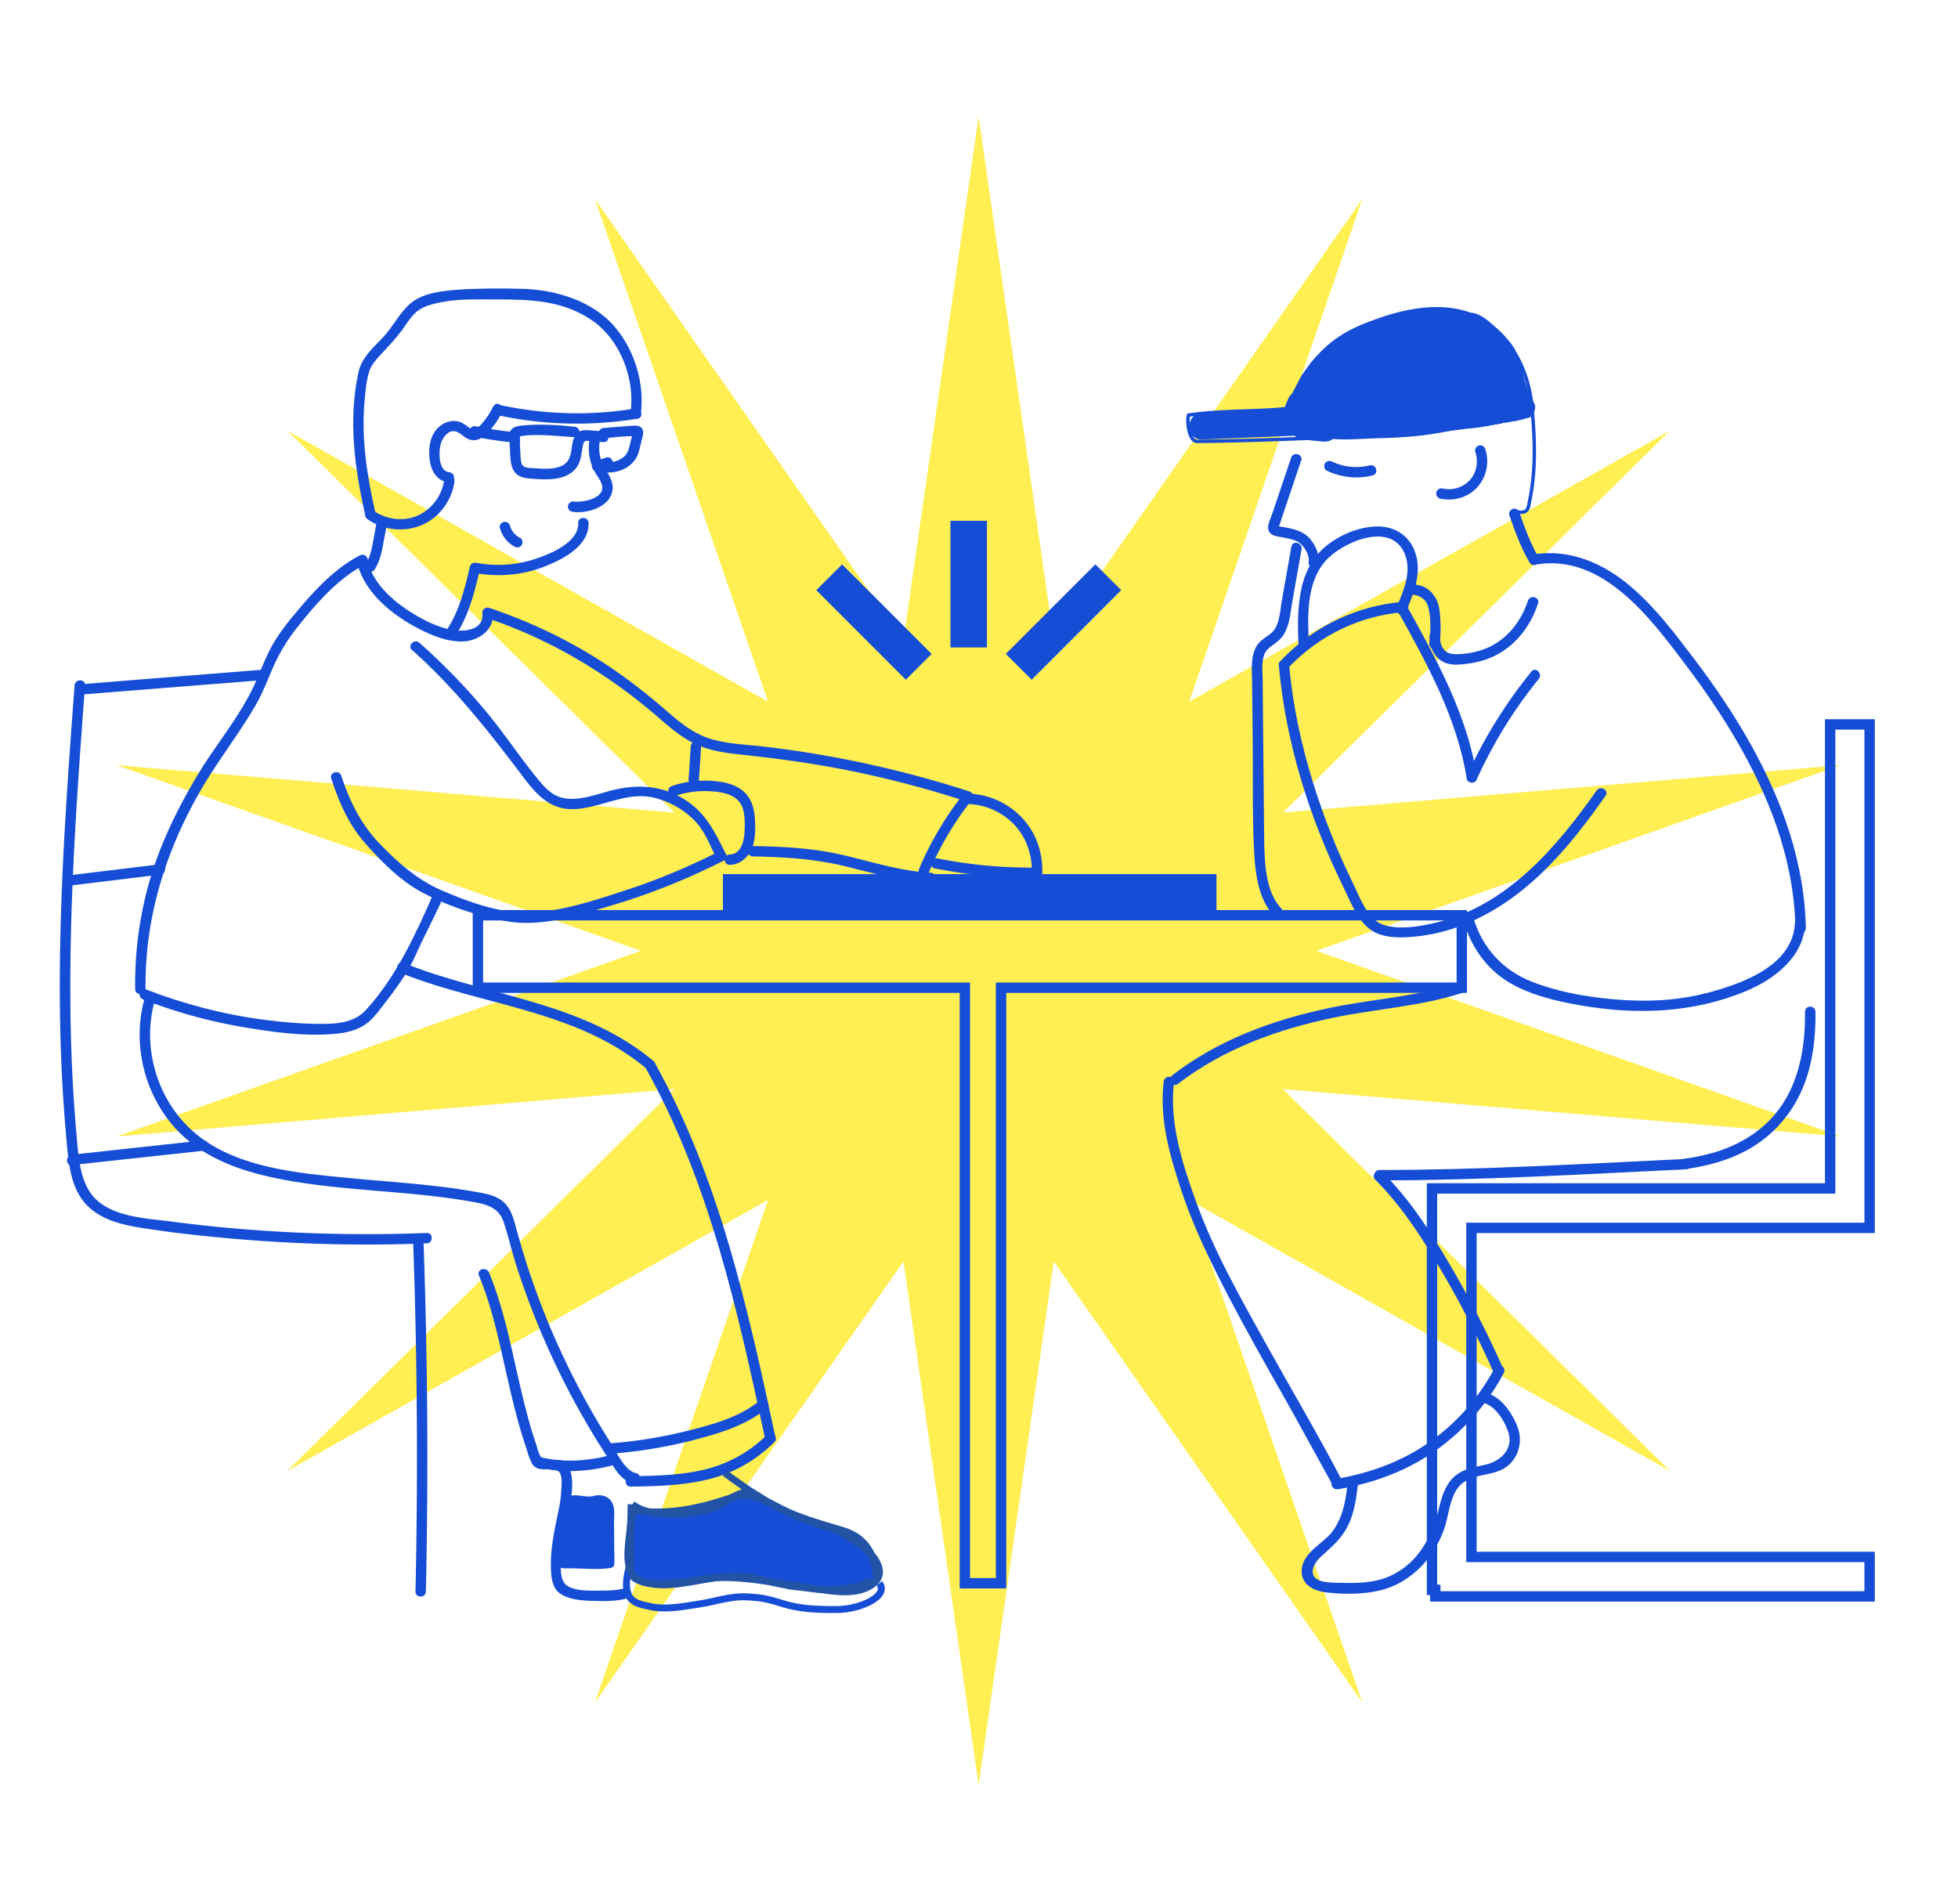 
<svg xmlns="http://www.w3.org/2000/svg" width="396" height="385" fill="none" viewBox="0 0 396 385"><style><![CDATA[.B{stroke:#164dd6}.C{stroke-miterlimit:10}.D{fill:#164dd6}.E{stroke-width:1.406}.F{stroke-width:2.101}]]></style><g opacity=".8" filter="url(#A)"><path d="M197.925 23.571l15.2 105.892 62.394-89.183-35.004 101.627 97.23-54.81-78.275 77.234 112.808-9.582-106.044 37.544 106.044 37.544-112.808-9.582 78.275 77.235-97.23-54.811 35.004 101.627-62.394-89.183-15.2 105.892-15.201-105.892-62.394 89.183 35.004-101.627-97.23 54.811 78.276-77.235-112.808 9.582 106.044-37.544-106.044-37.544 112.809 9.582-78.276-77.234 97.23 54.81L120.33 40.28l62.394 89.183 15.201-105.892z" fill="#ffeb28"/></g><path d="M290.277 240.352h7.32 72.547v-93.844h7.98v93.844 7.319.66h-80.527v66.55h80.527v7.98h-87.847v-1.322h-.66v-81.187h.66z" class="B C F"/><g class="D"><path d="M72.329 114.18c1.576 5.879 7.167 10.301 12.351 12.978 2.694 1.389 5.845 2.677 8.929 2.575s6.421-2.287 6.048-5.743c-.136-1.339-2.253-1.356-2.101 0 .39 3.761-4.303 3.896-6.845 3.27-2.321-.576-4.524-1.593-6.591-2.813-4.083-2.406-8.488-6.048-9.759-10.826-.356-1.305-2.389-.762-2.033.559z"/><path d="M72.81 112.318c-5.015 2.558-9.115 6.997-12.69 11.25-1.83 2.168-3.626 4.439-5.032 6.912-1.491 2.643-2.474 5.506-3.744 8.234-2.965 6.37-7.726 11.928-11.335 17.942s-6.794 12.351-8.996 19.043c-2.575 7.845-3.778 16.079-3.676 24.329 0 1.356 2.118 1.356 2.101 0-.169-14.417 4.032-27.904 11.216-40.305 3.405-5.896 7.692-11.267 11.08-17.163 1.423-2.474 2.423-5.133 3.558-7.743a36.33 36.33 0 0 1 4.812-7.912c3.795-4.794 8.268-9.962 13.774-12.774 1.203-.61.136-2.44-1.067-1.813z"/><path d="M28.908 202.127c6.353 2.457 12.91 4.304 19.602 5.489 6.218 1.085 12.91 2.034 19.213 1.474 2.423-.203 4.947-.813 6.845-2.422 1.135-.966 2.067-2.237 2.982-3.423 2.406-3.117 4.862-6.37 6.472-9.996 1.728-3.913 3.812-7.658 5.523-11.588.542-1.237-1.271-2.304-1.813-1.068-3.626 8.285-7.539 16.858-13.672 23.618-2.152 2.372-5.252 2.829-8.319 2.863-4.083.051-8.217-.305-12.283-.83-8.217-1.067-16.265-3.168-23.973-6.15-1.271-.491-1.813 1.542-.559 2.033h-.017z"/><path d="M66.99 157.436c1.542 4.693 3.422 9.132 6.692 12.894s7.37 7.929 12.029 10.334c5.133 2.66 11.013 4.626 16.706 5.642 7.098 1.254 14.638-1.203 21.381-3.219 7.81-2.321 15.35-5.371 22.618-9.047 1.203-.61.152-2.44-1.068-1.813-6.116 3.101-12.418 5.744-18.941 7.861s-13.74 4.592-20.636 4.456c-5.455-.102-11.402-2.304-16.366-4.439s-8.827-5.557-12.622-9.487-6.031-8.506-7.76-13.724c-.424-1.287-2.457-.728-2.033.559v-.017zm31.424-32.46c12.927 4.337 24.516 11.267 34.8 20.178 2.304 1.999 4.676 4.033 7.455 5.337s5.912 1.779 9.013 2.101c7.319.779 14.604 1.762 21.822 3.202 8.115 1.627 16.129 3.744 23.99 6.303l-.457-1.762c-3.728 4.71-6.811 9.843-9.149 15.383-.526 1.237 1.287 2.304 1.813 1.068 2.27-5.371 5.201-10.386 8.81-14.96.491-.627.338-1.491-.458-1.762a216.22 216.22 0 0 0-41.678-9.082c-3.609-.423-7.37-.508-10.843-1.609s-6.184-3.406-8.844-5.71c-4.88-4.218-9.979-8.115-15.519-11.436-6.371-3.829-13.165-6.912-20.213-9.284-1.288-.441-1.847 1.609-.559 2.033h.017z"/><path d="M152.267 173.206c6.37.118 12.571.491 18.772 2.016 5.692 1.389 11.317 3.083 17.196 3.388 1.356.068 1.356-2.033 0-2.101-6.15-.321-11.978-2.253-17.942-3.625s-11.944-1.661-18.043-1.779c-1.356-.017-1.356 2.084 0 2.101h.017zM29.201 202.081c-2.253 8.251-.441 17.315 4.659 24.159 6.116 8.217 15.977 11.115 25.651 12.724 11.809 1.965 23.872 1.949 35.664 4.032 2.982.526 5.608 1 6.692 4.168.949 2.796 1.576 5.71 2.474 8.522a159.56 159.56 0 0 0 5.523 14.774c2.44 5.676 5.201 11.199 8.285 16.553 1.508 2.626 3.1 5.201 4.744 7.725 1.287 1.983 2.626 4.744 5.167 5.219 1.322.254 1.898-1.779.559-2.033-2.236-.424-3.998-4.355-5.133-6.151-1.491-2.338-2.914-4.726-4.27-7.132a158.44 158.44 0 0 1-7.082-14.198c-2.118-4.845-4.015-9.877-5.642-14.943a177.72 177.72 0 0 1-2.134-7.251c-.542-1.983-1.085-4.033-2.762-5.354s-3.863-1.576-5.862-1.932c-2.762-.491-5.557-.864-8.353-1.169-5.676-.643-11.385-1.016-17.078-1.575-10.199-.983-22.465-2.084-30.683-8.912-7.641-6.353-10.996-17.095-8.386-26.667.356-1.305-1.677-1.864-2.033-.559zm51.851-5.309c16.451 6.608 35.562 7.506 49.607 19.298 1.034.864 2.525-.61 1.491-1.491-14.401-12.097-33.681-13.063-50.539-19.84-1.254-.508-1.813 1.525-.559 2.033z"/><path d="M130.646 216.11c12.927 23.143 18.603 49.252 24.109 74.919.288 1.322 2.321.763 2.033-.559-5.54-25.854-11.301-52.131-24.312-75.427-.661-1.186-2.491-.119-1.813 1.067h-.017z"/><path d="M155.121 290.18c-3.558 3.49-7.81 5.862-12.656 7.031s-9.928 1.27-14.909 1.338c-1.355.017-1.355 2.135 0 2.101 5.303-.068 10.691-.203 15.858-1.508s9.505-3.846 13.198-7.471c.966-.949-.525-2.44-1.491-1.491zM83.34 131.467c8.624 7.675 15.519 16.468 22.448 25.634 2.677 3.541 5.422 6.692 10.216 6.539 5.507-.169 10.623-3.625 16.197-2.321 3.169.746 6.269 2.457 8.488 4.863 1.949 2.118 2.999 4.947 4.253 7.505.61 1.22 2.423.153 1.813-1.067-2.27-4.558-4.185-8.556-8.776-11.216s-9.539-2.846-14.774-1.423c-2.711.745-5.557 1.779-8.42 1.542s-4.439-2.05-6.1-4.066c-3.422-4.168-6.387-8.675-9.792-12.843-4.303-5.252-8.996-10.114-14.079-14.621-1.017-.898-2.507.593-1.491 1.491l.017-.017zm112.039 31.138a13.49 13.49 0 0 1 9.945 4.388c2.541 2.796 3.71 6.794 3.27 10.606l.525-.915s.051.051-.051-.051c-1.084-.813-2.135 1.017-1.067 1.813.474.356 1.101.458 1.66.288.745-.203 1-.694 1.067-1.406.136-1.22.085-2.423-.084-3.626-.339-2.422-1.254-4.794-2.694-6.794-2.88-4.015-7.624-6.404-12.571-6.421-1.356 0-1.356 2.101 0 2.101v.017z"/><path d="M189.083 175.634c6.388 1.271 12.876 1.915 19.399 1.932 1.356 0 1.356-2.101 0-2.101-6.336 0-12.622-.61-18.84-1.847-1.321-.271-1.897 1.762-.559 2.033v-.017zm-52.644-14.636a18.91 18.91 0 0 1 7.336-.966c1.931.119 4.354.475 5.675 2.05s1.203 4.151 1.135 6.116c-.067 1.813-.694 4.558-2.981 4.609-1.356.034-1.356 2.151 0 2.101 2.1-.051 3.761-1.542 4.506-3.44s.712-4.388.509-6.472-.949-4.066-2.728-5.336c-1.661-1.203-3.829-1.559-5.828-1.729-2.762-.22-5.557.153-8.183 1.034-1.288.423-.729 2.457.559 2.033z"/><path d="M139.702 150.985l-.44 6.743c-.034.559.508 1.084 1.05 1.05.61-.034 1.016-.457 1.05-1.05l.441-6.743a1.05 1.05 0 0 0-1.051-1.051c-.609.034-1.016.458-1.05 1.051zm165.563-46.78c1.135 3.27 2.338 6.573 4.1 9.572.678 1.169 2.508.102 1.813-1.067-1.677-2.847-2.796-5.964-3.88-9.064-.186-.543-.728-.898-1.304-.729-.526.136-.932.762-.729 1.305v-.017z"/><path d="M365.232 187.76c-.237-13.147-4.744-25.718-11.097-37.12-3.321-5.947-7.133-11.623-11.25-17.061s-8.031-10.64-13.029-14.927c-5.506-4.726-12.452-7.759-19.805-6.505-1.339.237-.763 2.27.559 2.033 13.672-2.355 23.499 11.232 30.666 20.754s14.045 20.585 18.077 32.292c2.27 6.625 3.643 13.503 3.761 20.517.017 1.356 2.135 1.356 2.101 0l.017.017zm-56.217-66.26c-1.287 3.931-3.88 7.421-7.641 9.267-1.948.949-4.168 1.424-6.319 1.525-1.068.051-2.237 0-2.982-.881-.695-.813-.898-1.863-.83-2.897.084-1.355-2.017-1.355-2.101 0-.17 2.491 1.169 5.049 3.693 5.71 1.305.338 2.711.169 4.016 0 1.389-.187 2.761-.492 4.066-.983 5.015-1.915 8.505-6.15 10.148-11.199.424-1.288-1.609-1.847-2.033-.559l-.017.017z"/><path d="M295.927 186.051c1.457 5.117 4.439 9.64 9.014 12.47 4.286 2.643 9.521 3.896 14.418 4.76 11.436 2.017 22.973 1.661 33.783-2.846 5.845-2.44 11.622-6.912 11.978-13.723.068-1.356-2.033-1.356-2.101 0-.424 8.234-9.725 11.826-16.417 13.74-6.032 1.728-11.995 2.203-18.247 1.796s-12.588-1.406-18.433-3.66-10.183-6.844-11.962-13.096c-.372-1.305-2.405-.746-2.033.559z"/><path d="M322.91 159.89c-8.167 11.555-18.18 23.347-32.598 26.735-3.185.746-7.454 1.508-10.639.373s-4.761-5.777-6.15-8.607c-3.169-6.472-5.829-13.198-7.963-20.093-2.389-7.743-4.117-15.706-4.829-23.787-.118-1.339-2.236-1.356-2.101 0 1.373 15.603 6.184 30.902 13.08 44.931 1.406 2.846 2.761 6.556 5.387 8.522s6.76 1.728 9.979 1.355c7.421-.881 14.334-4.253 20.179-8.81 6.946-5.405 12.419-12.402 17.467-19.568.78-1.119-1.05-2.169-1.812-1.068v.017z"/><path d="M260.772 134.834c6.065-6.336 14.333-10.318 23.059-11.029 1.338-.119 1.355-2.22 0-2.101-9.302.762-18.095 4.913-24.55 11.656-.932.983.542 2.474 1.491 1.491v-.017z"/><path d="M282.971 124.073c5.862 10.572 11.775 21.364 13.689 33.461.136.864 1.559 1.051 1.932.254 3.321-7.353 7.539-14.231 12.622-20.483.847-1.05-.627-2.541-1.491-1.491-5.201 6.404-9.556 13.402-12.961 20.907l1.931.254c-1.948-12.249-7.962-23.245-13.909-33.969-.661-1.186-2.474-.119-1.813 1.067zm82.082 80.533c.101 7.37-1.271 15.18-6.218 20.923-3.287 3.812-7.726 6.286-12.52 7.658-1.915.542-3.863.915-5.829 1.203-1.338.187-.762 2.22.559 2.033 4.236-.61 8.404-1.711 12.199-3.761 5.422-2.931 9.471-7.675 11.673-13.418 1.779-4.642 2.321-9.691 2.254-14.638-.017-1.356-2.118-1.356-2.101 0h-.017z"/><path d="M340.978 234.386c-20.669.983-41.305 2.237-61.992 2.237-1.355 0-1.355 2.101 0 2.101 20.687 0 41.323-1.254 61.992-2.237 1.356-.068 1.356-2.168 0-2.101zm-45.653-35.649c-8.522 2.813-17.772 3.287-26.549 5.134-11.351 2.389-22.33 6.404-31.597 13.52-1.067.813 0 2.643 1.067 1.813 9.302-7.15 20.28-11.081 31.683-13.436 8.572-1.762 17.603-2.253 25.938-5.015 1.288-.423.729-2.456-.559-2.033l.017.017zm-30.584-68.205c-.305-5.507-.61-12.521 3.253-16.994 3.287-3.829 13.181-8.2 16.044-1.694 1.576 3.592-.101 7.539-1.558 10.877-.542 1.237 1.287 2.304 1.812 1.068 1.542-3.524 3.118-7.337 2.169-11.25-.847-3.524-3.609-5.845-7.217-6.049s-7.591 1.356-10.454 3.474-4.642 5.15-5.472 8.606c-.932 3.897-.898 7.98-.678 11.962.068 1.355 2.186 1.355 2.101 0z"/><path d="M285.628 120.286c1.61.068 2.881.983 3.27 2.627.559 2.321.441 4.93.17 7.285-.068.559.525 1.05 1.05 1.05.627 0 .983-.491 1.051-1.05.169-1.474.237-2.948.152-4.422-.068-1.356-.119-2.897-.644-4.151-.423-1.017-1.135-1.932-2.033-2.558s-1.965-.831-3.032-.881c-1.356-.068-1.356 2.05 0 2.1h.016zm-18.946-6.105c.288-1.762-.458-3.541-1.508-4.93-1.288-1.711-3.202-2.203-5.218-2.592-.525-.102-1.135-.136-1.61-.339.424.186.153.288.407-.153.186-.321.288-.83.407-1.186l1.27-3.761 2.728-8.098c.44-1.288-1.593-1.847-2.033-.559l-2.592 7.709-1.271 3.761c-.339.999-1.135 2.389-.627 3.422.407.847 1.44.983 2.253 1.135 1.085.204 2.203.373 3.236.796 1.373.577 2.796 2.677 2.542 4.219-.22 1.322 1.813 1.898 2.033.559l-.017.017zm-31.326 104.57c-.898 7.454 1.152 14.723 3.473 21.754 1.559 4.71 3.473 9.233 5.625 13.706 5.099 10.606 10.995 20.822 16.773 31.072l8.183 14.842c.627 1.203 2.439.135 1.813-1.068-4.795-9.216-10.132-18.162-15.164-27.243s-10.606-18.84-14.214-28.937c-2.762-7.692-5.388-15.842-4.405-24.109.152-1.339-1.949-1.339-2.101 0l.017-.017z"/><path d="M270.596 301.196c7.336-1.254 14.215-3.778 20.263-8.2 5.524-4.032 10.098-9.268 13.283-15.333.627-1.203-1.186-2.27-1.813-1.067-3.1 5.879-7.522 10.995-12.944 14.858-5.811 4.151-12.351 6.489-19.365 7.692-1.338.237-.762 2.253.559 2.033l.017.017z"/><path d="M278.17 238.619c5.422 5.405 9.624 12.012 13.469 18.586s7.32 13.334 10.403 20.28c.559 1.237 2.372.17 1.813-1.067a208.01 208.01 0 0 0-10.725-20.822c-3.964-6.726-8.081-13.097-13.486-18.468-.965-.965-2.456.526-1.491 1.491h.017zm22.477 45.341c2.016.779 3.71 3.608 4.371 5.574 1.186 3.439-1.44 5.946-4.558 6.675-2.456.576-4.947.898-6.76 2.846-1.541 1.661-2.185 3.948-2.71 6.1-1.407 5.624-4.05 10.758-9.505 13.418-3.067 1.491-6.54 1.643-9.894 1.542-1.373-.034-2.881.017-4.219-.322-2.999-.78-1.915-3.423-.22-4.964 2.389-2.169 4.506-3.931 5.794-6.981 1.101-2.626 1.457-5.455 1.745-8.267.136-1.356-1.965-1.339-2.101 0-.373 3.557-.915 7.2-3.1 10.131-1.915 2.541-5.812 4.1-6.201 7.59-.339 2.982 2.202 4.405 4.811 4.727 3.626.441 7.658.458 11.233-.44 6.218-1.576 10.945-6.794 12.876-12.775.949-2.914 1.068-7.099 3.812-9.03 2.914-2.05 6.947-1.101 9.539-3.914 1.931-2.101 2.321-5.015 1.237-7.59s-2.948-5.354-5.574-6.353c-1.271-.492-1.813 1.541-.559 2.033h-.017zM119.213 88.973c-.237 1.643-.153 3.287.39 4.862.254.762.609 1.474 1.033 2.152.356.593.796 1.186 1.033 1.847 1.068 2.965-3.845 3.846-5.76 3.591-.559-.067-1.05.542-1.05 1.051 0 .627.491.982 1.05 1.05 2.897.373 7.421-.966 7.963-4.337.271-1.745-.745-3.117-1.576-4.541-.898-1.542-1.287-3.355-1.033-5.134.085-.559-.136-1.135-.729-1.304-.491-.136-1.22.169-1.304.728l-.017.034zm-2.263 16.819c.119 3.88-5.574 6.201-8.59 7.217a23.89 23.89 0 0 1-12.012.814c-.542-.102-1.152.152-1.305.728-1.034 4.439-2.135 8.929-4.642 12.792-.745 1.135 1.084 2.202 1.813 1.067 2.609-4.015 3.778-8.691 4.863-13.3l-1.305.729c4.812.915 9.81.542 14.384-1.271 3.677-1.44 9.014-4.151 8.878-8.793-.034-1.355-2.152-1.355-2.101 0l.017.017zm-40.746-.304l-.864 4.676c-.288 1.373-.593 2.728-1.372 3.914-.322.475-.102 1.169.373 1.44.508.305 1.135.102 1.44-.372.847-1.288 1.237-2.779 1.559-4.27l.898-4.829c.085-.559-.152-1.135-.729-1.304-.508-.136-1.203.169-1.304.728v.017zM128.4 82.636c-8.929 1.457-18.061 1.22-26.905-.644-1.321-.288-1.897 1.745-.559 2.033 9.234 1.965 18.705 2.169 28.023.644 1.338-.22.762-2.253-.559-2.033z"/><path d="M99.732 82.226c-.813 1.66-1.965 3.456-3.49 4.541-.627.441-1.186-.136-1.677-.525-.678-.508-1.355-.949-2.219-1.067-1.796-.254-3.558.762-4.507 2.253-1.017 1.593-1.169 3.677-.949 5.506.271 2.27 1.44 4.354 3.88 4.642.559.068 1.05-.525 1.05-1.05 0-.627-.491-.983-1.05-1.05-2.05-.254-1.999-3.744-1.762-5.184s1.61-3.744 3.473-2.931c.779.339 1.339 1.034 2.101 1.389.966.457 1.982.356 2.846-.254 1.779-1.271 3.202-3.27 4.151-5.218.593-1.22-1.22-2.287-1.813-1.067l-.034.017z"/><path d="M89.859 96.981c-.441 3.083-2.321 5.811-5.15 7.183-3.016 1.457-6.675.932-9.335-.999-1.101-.797-2.152 1.033-1.067 1.813 3.236 2.338 7.624 2.744 11.25 1.101 3.355-1.525 5.811-4.896 6.336-8.539.085-.576-.136-1.118-.728-1.305-.491-.136-1.22.169-1.305.728v.017z"/><path d="M129.567 83.957c.864-6.184-1.084-12.859-5.083-17.671-4.49-5.439-12.164-7.726-18.992-7.878-4.185-.102-8.488-.102-12.656.169-3.151.22-7.184.61-9.708 2.694-2.304 1.915-3.609 4.795-5.659 6.946s-4.337 4.117-4.981 7.116c-2.101 9.623-.745 19.433 1.389 28.903.305 1.322 2.338.763 2.033-.559-1.66-7.386-2.863-14.892-2.186-22.482.169-1.982.356-4.202.966-6.116.424-1.322 1.372-2.355 2.304-3.355 1.643-1.762 3.219-3.405 4.608-5.371.83-1.169 1.677-2.524 2.812-3.439 1.372-1.084 3.338-1.491 5.015-1.83 3.592-.695 7.285-.508 10.911-.525 6.964 0 13.605.169 19.552 4.337 5.591 3.914 8.573 11.792 7.641 18.467-.187 1.322 1.846 1.897 2.033.559v.034zm-7.595 3.266l-2.846-.203c-.763-.051-1.508-.085-2.152.39-1.135.813-1.237 2.473-1.423 3.727-.22 1.525-.762 2.643-2.27 3.219-1.61.61-3.541.457-5.236.339-.626-.051-1.694 0-2.202-.424-.559-.457-.525-1.576-.576-2.203l-.119-2.355c0-.407.085-.966-.017-1.355.068-.441 0-.457-.203-.051l.661-.135c1.677-.288 3.456-.186 5.167-.136l5.456.373c1.355.135 1.338-1.965 0-2.101-3.202-.339-6.489-.559-9.708-.322-1.119.085-2.982.102-3.372 1.423-.203.661-.085 1.474-.068 2.169l.119 2.524c.119 1.288.203 2.762 1.203 3.71s2.592.966 3.88 1.05c2.778.203 6.234.22 8.183-2.118 1.05-1.254 1.084-2.745 1.372-4.27.068-.322.119-.813.322-1.084.237-.322.491-.237.864-.203l3.033.22c1.355.102 1.355-2.016 0-2.101l-.068-.085z"/><path d="M103.72 87.359c-2.508-.237-4.981-.627-7.455-1.135-.559-.119-1.135.169-1.305.728-.136.525.169 1.186.728 1.305 2.643.559 5.32.949 8.014 1.22.559.051 1.05-.525 1.05-1.05 0-.61-.491-1-1.05-1.05l.017-.017zm18.454 1.291l3.338-.339 1.592-.085.881-.017h.407.152c.237 0 .221 0-.084-.068l-.373-.373.034.085-.136-.525c.034.322-.169.932-.288 1.338l-.356 1.491c-.203.898-.491 1.593-1.135 2.203-.576.525-1.321.864-2.135 1.034-.982.203-2.016.102-2.998-.119v2.033l2.084-.746c.542-.186.898-.712.728-1.304-.135-.525-.762-.932-1.304-.729l-2.084.745c-.441.153-.78.525-.78 1.017 0 .441.322.915.78 1.017 2.863.644 6.082.203 7.929-2.304.83-1.135.965-2.575 1.321-3.914.187-.712.559-1.694.136-2.372-.492-.813-1.61-.61-2.406-.593l-5.354.423c-.559.068-1.05.424-1.05 1.05 0 .508.491 1.135 1.05 1.05h.051z"/></g><path d="M295.643 185.101H96.655v14.655h98.485v120.443h7.32V199.756h93.183v-14.655z" class="B C F"/><g class="D"><path d="M101.117 106.827a6.06 6.06 0 0 0 2.982 3.745c.491.254 1.169.135 1.44-.373.254-.491.153-1.169-.373-1.44-.271-.136-.525-.305-.762-.475l.22.17a5.61 5.61 0 0 1-.898-.898l.17.22a5.49 5.49 0 0 1-.644-1.101l.101.254c-.084-.203-.152-.407-.22-.627-.135-.525-.762-.915-1.304-.728s-.898.728-.729 1.304l.017-.051zm167.217-11.64c2.897 1.372 6.133 1.745 9.268.966 1.321-.322.762-2.355-.559-2.033a11.54 11.54 0 0 1-7.641-.762c-.509-.237-1.136-.136-1.44.373-.272.457-.136 1.203.372 1.44v.017zm30.047-3.795c.644 1.931.288 4.185-1.118 5.71a5.73 5.73 0 0 1-5.456 1.694c-.559-.135-1.135.169-1.304.728-.153.525.186 1.169.728 1.304 2.677.61 5.625-.203 7.506-2.236s2.558-5.117 1.66-7.76c-.186-.542-.728-.898-1.305-.728-.525.153-.914.762-.728 1.305l.017-.017zm-52.352 85.39h-99.824v7.319h99.824v-7.319zm-53.808-45.843h7.387v-25.617h-7.387v25.617zm-9.021 6.536l5.223-5.223-18.114-18.114-5.223 5.223 18.114 18.114zm43.559-18.121l-5.223-5.223-18.114 18.114 5.223 5.223 18.114-18.114zm34.423-8.8l-1.966 11.08c-.288 1.678-.389 3.66-1.169 5.202s-2.388 1.982-3.422 3.185c-1.864 2.151-1.406 5.455-1.389 8.064l.118 12.114c.068 7.082-.084 14.198.255 21.28.22 4.608.694 10.148 3.998 13.689.932 1 2.423-.491 1.491-1.491-3.219-3.456-3.338-9.42-3.422-13.859l-.204-21.296-.101-10.86c0-1.576-.238-3.423.22-4.981.491-1.695 2.067-2.186 3.219-3.338 1.965-1.948 2.101-4.998 2.541-7.556l1.881-10.691c.237-1.321-1.796-1.897-2.033-.559l-.017.017zM96.835 257.907c2.626 6.302 4.032 13.029 5.54 19.67.762 3.371 1.525 6.743 2.457 10.064a84.33 84.33 0 0 0 1.44 4.71c.423 1.236.779 2.948 1.592 3.981 1.305 1.694 4.151 0 5.269 1.423.678.864.424 2.762.373 3.761-.101 2.169-.61 4.287-1.05 6.405-.644 3.083-1.135 6.218-1.034 9.369.068 1.914.305 4.066 2.084 5.15 1.949 1.186 4.625 1.288 6.845 1.339s4.473.068 6.54-.542c1.304-.39.745-2.423-.559-2.034-1.661.492-3.524.492-5.236.492-1.931 0-4.676.101-6.37-.983-1.898-1.203-1.203-5.133-1.05-7.065.271-3.473 1.338-6.811 1.779-10.25.271-2.101.626-5.184-.644-7.099-1.034-1.575-3.033-.83-4.558-1.101-1.203-.203-1.44-1.982-1.813-3.084a75.36 75.36 0 0 1-1.457-4.693c-.864-3.1-1.592-6.234-2.304-9.369-1.592-6.98-3.016-14.062-5.777-20.686-.508-1.237-2.558-.695-2.033.559l-.034-.017z"/><path d="M108.324 296.603c5.133 1.474 11.097 1.05 16.196-.424 1.305-.373.746-2.406-.559-2.033-4.744 1.372-10.284 1.779-15.078.424-1.305-.373-1.864 1.66-.559 2.033z"/><path d="M123.928 293.974c5.523-.424 11.046-1.355 16.4-2.745s10.606-2.982 14.723-6.404c1.05-.864-.457-2.355-1.491-1.491-3.931 3.253-9.369 4.744-14.215 5.964s-10.233 2.168-15.417 2.558c-1.339.102-1.355 2.203 0 2.101v.017zM309.834 82.213l.084.932c-.322.525-.948.932-1.694 1.237l-3.914.796-.626.119-7.336 1.118c-.085 0-.17 0-.255.034l-2.016.22-15.095 1.169-.034-.542c3.422-8.573 7.522-19.043 15.265-24.058.457.119.898.254 1.321.441a4.85 4.85 0 0 1 .881.474c.238-.339.593-.491 1.017-.491a16.55 16.55 0 0 1 1.491.644 14.48 14.48 0 0 1 2.541 1.576c.17.169.305.322.441.474 1.236 1.423 2.117 2.016 2.88 2.795l.034.034c.389.508.779 1.034 1.118 1.576.169.339.356.728.542 1.186 1.237 3.1 1.525 6.489 3.219 9.386.034.322.085.627.102.949l.034-.068z"/><path d="M282.21 64.341c3.609-1.067 8.2-2.118 12.029-1.118-7.743 5.032-11.843 15.502-15.265 24.058l.034.542-14.706.83c-.881-.135-1.728-.373-2.457-.83l-18.755.745c-2.999.102-2.982-4.558 0-4.659l16.909-.678c.034-.203.084-.407.135-.593h.203c.373-.949.763-1.83 1.153-2.66.254-.203.576-.356.898-.458 0-.271.016-.542.084-.847a8.71 8.71 0 0 1 .627-1.728c.339-.576.678-1.118 1.034-1.627 0-.017 0-.034.033-.051.068-.102.136-.186.221-.288 3.964-5.981 10.724-8.556 17.806-10.64h.017z"/></g><g stroke-width=".695" class="B C"><path d="M304.846 69.133l1.118 1.576c2.016 3.134 3.287 6.845 3.761 10.572.034.322.085.627.102.949l.084.932c.288 3.338.475 6.675.373 10.013a48.48 48.48 0 0 1-.457 5.422 36.48 36.48 0 0 1-.475 2.727c-.118.577-.169 1.407-.593 1.881-.66.712-2.084.271-2.897.169"/><path d="M264.197 75.265c4.778-7.065 10.352-8.979 14.198-10.386 6.116-2.219 13.079-3.507 19.077-1.254a16.55 16.55 0 0 1 1.491.644 14.45 14.45 0 0 1 2.541 1.576 18.29 18.29 0 0 1 3.321 3.253m-44.474 13.519l1.152-2.643 1.609-3.033 1.034-1.627m31.978 11.113l-2.016.22-15.096 1.169-14.706.83a691.76 691.76 0 0 1-22.194.627c-1.559.017-2.152-3.829-1.728-5.32 6.861-1.017 14.434-.678 19.754-1.322h.204m43.359 2.668l-7.336 1.118m11.854-2.041l-3.897.796"/><path d="M309.592 83.952c-.237.119-.695.254-1.356.424m-29.26 2.905c3.423-8.573 7.523-19.043 15.265-24.058.017-.017.051-.034.068-.051"/><path d="M309.922 83.14c.288-.474.322-1.05-.101-1.711-.034-.051-.068-.102-.085-.152-1.711-2.897-1.982-6.286-3.219-9.386l-.542-1.186c-.373-.695-.729-1.152-1.118-1.576 0 0 0-.017-.034-.034-.763-.779-1.644-1.372-2.88-2.796l-.441-.474c-1.135-1.118-2.846-2.236-4.032-2.219-.424 0-.78.153-1.017.491-.271-.169-.559-.339-.881-.474-.423-.169-.864-.322-1.321-.441-3.829-1-8.421.051-12.029 1.118-7.082 2.101-13.842 4.676-17.807 10.64-.084.085-.152.186-.22.288-.034.017-.034.034-.034.051a8.06 8.06 0 0 0-1.033 1.626c-.254.542-.475 1.118-.627 1.728-.068.288-.085.576-.085.847-.322.102-.627.254-.898.457s-.491.474-.644.813c-.288.61-.542 1.237-.711 1.847-.051.203-.102.407-.136.593l-16.908.678c-2.982.102-2.999 4.761 0 4.659l18.755-.746c.728.458 1.576.695 2.457.83 1.05.169 2.134.203 3.134.339.864.102 1.525-.119 1.999-.542 2.796.288 5.845-.034 8.59-.102 3.321-.085 6.641-.237 9.945-.644 2.728-.339 5.405-.949 8.132-1.271.085 0 .17-.017.255-.034.406-.051.796-.085 1.202-.119 2.423-.169 4.1-.627 6.134-1 .203-.034.406-.068.626-.119.509-.085 1.034-.169 1.61-.237.728-.085 1.559-.288 2.287-.576.763-.305 1.389-.712 1.711-1.237l-.034.068z"/></g><path d="M176.365 314.623c1.525 1.881 2.185 4.015.339 5.574-2.779 2.389-7.421 1.813-11.165 1.237h-.068l-2.135-.322c-2.456-.339-4.913-.779-7.37-1.152-3.049-.745-5.303-1.406-9.318-1.084-.779.05-1.559.152-2.338.271h-.034c-4.371.322-8.979 1.694-13.283 1.016a10.81 10.81 0 0 1-1.745-.525c-.034 0-.084-.034-.118-.051-.661-.372-1.152-.915-1.491-1.525-.068-.321-.085-.677-.085-1.016a278.67 278.67 0 0 1 0-9.234c.152-.762.39-1.609.678-1.914.508-.729 1.541-.203 2.372-.17a7.72 7.72 0 0 1 .626.034c1.966.492 4.067.509 5.981.458 1.762-.034 5.676-.61 7.285-1.305 1.22-.525 2.271-1.389 3.44-2.033 2.795-.898 5.252-.118 7.675 1.051a48.03 48.03 0 0 0 2.592 1.338c.017 0 .034.017.067.034.865.457 1.729.898 2.627 1.271 2.405 1.016 4.896 1.863 7.403 2.575 2.186.61 1.813.982 3.846 2.067 1.423.762 3.05 2.016 4.185 3.405h.034z" class="D"/><g class="C E"><g stroke="#2253a5"><path d="M165.519 321.449c3.693.203 7.387-.136 10.742-1.644"/><path d="M155.958 319.96l3.897.813 5.608.661m-21.152-2.301l2.338-.271c4.016-.305 6.269.356 9.302 1.085m-28.302-15.711l-.085 3.575v9.233c0 .339.017.678.085 1.017.051.237.119.457.254.661.288.423.746.677 1.22.881.034 0 .085.034.119.051.576.22 1.152.406 1.745.525 4.252.949 8.793-.356 13.283-1.017m14.005-13.84c3.507 1.643 6.981 2.676 12.216 4.235 3.354 1.017 5.032 3.118 5.845 5.066.813 1.931.813 3.727.813 4.252m-30.555-20.943l3.355 2.389 1.66 1.152 3.999 2.473 2.592 1.339"/><path d="M151.841 301.406l-.221.051c-1.236.305-2.388.745-3.354 1.253l-.322.17c-1.152.661-2.22 1.508-3.439 2.033-1.61.695-5.524 1.271-7.286 1.304-1.897.034-4.015.034-5.98-.457-1.203-.288-2.338-.779-3.338-1.525"/></g><path d="M127.253 316.878s0 .068-.017.085c-1.932 7.234 1.796 7.336 4.015 7.895 3.202.813 7.319 0 10.589-.525 2.965-.474 5.879-1.508 8.878-1.389 2.965.118 4.337.356 7.166 1.254 3.846 1.236 7.269 1.321 11.318 1.321 4.659 0 10.64-2.66 8.657-5.32" class="B"/><path d="M176.356 314.622c-1.135-1.406-2.761-2.643-4.184-3.405-2.017-1.067-1.661-1.457-3.846-2.067-2.525-.712-4.998-1.559-7.404-2.575-.898-.373-1.762-.813-2.626-1.271-.017 0-.034-.017-.068-.034l-2.592-1.338c-2.423-1.169-4.896-1.949-7.675-1.051-.034 0-.068.017-.102.034-5.574 1.864-10.707 3.084-16.586 2.847-.204 0-.424 0-.627-.034-.83-.051-1.864-.576-2.372.169-.288.322-.542 1.152-.678 1.915-.067.355-.118.694-.118.948-.153 2.305-.881 5.71-.204 8.201a5.58 5.58 0 0 0 .407 1.084c.339.627.813 1.152 1.491 1.525a4.82 4.82 0 0 0 1.44.508c.136.034.288.051.424.068 4.303.677 8.911-.695 13.282-1.017h.034a26.3 26.3 0 0 1 1.186-.068c3.507-.084 6.98.339 10.454.881l7.387 1.152c.66.085 1.372.204 2.134.322h.068c3.744.576 8.387 1.152 11.165-1.236 1.83-1.576 1.186-3.711-.339-5.574l-.051.016z" stroke="#2253a5"/></g><g class="D"><path d="M124.231 313.223l-.051-4.727.051-2.593c0-2.964-2.084-3.896-4.168-3.354-1.846.474-3.913-.796-5.591.39-1.711 1.219-1.762 4.015-1.457 6.167l-.864 3.524-.068.576c-.525 1.779.238 4.083 2.322 3.998 2.236-.102 5.726.271 7.962.034s1.898 0 1.864-3.999v-.016zM15.079 138.645c-1.796 24.261-3.575 48.607-2.796 72.954.203 6.15.559 12.283 1.118 18.416.407 4.337.627 9.183 3.371 12.791s7.285 4.778 11.538 5.473c5.727.932 11.504 1.575 17.281 2.101a311.17 311.17 0 0 0 40.713 1.084c1.355-.051 1.355-2.169 0-2.101-11.368.441-22.737.271-34.071-.542a286.16 286.16 0 0 1-17.366-1.745c-4.795-.627-10.826-.83-14.808-3.948s-4.185-9.199-4.608-13.96c-.508-5.71-.847-11.436-1.033-17.163-.373-11.453-.186-22.94.305-34.393.559-13.011 1.508-26.006 2.474-39.001.102-1.355-2.016-1.355-2.101 0l-.017.034z"/><path d="M16.598 140.458l36.121-2.88c1.338-.101 1.355-2.219 0-2.101l-36.121 2.881c-1.338.101-1.355 2.219 0 2.1zm-2.025 95.165l26.481-2.88c1.339-.153 1.355-2.254 0-2.101l-26.481 2.88c-1.338.152-1.355 2.253 0 2.101zm.022-56.568l17.823-2.169c1.322-.169 1.339-2.27 0-2.1l-17.823 2.168c-1.322.17-1.338 2.27 0 2.101zm68.946 71.613a1231.93 1231.93 0 0 1 .491 71.209c-.034 1.355 2.084 1.355 2.101 0 .525-23.736.356-47.472-.491-71.209-.051-1.355-2.152-1.355-2.101 0z"/></g><defs><filter id="A" x="0" y="0" width="395.849" height="384.586" filterUnits="userSpaceOnUse" color-interpolation-filters="sRGB"><feFlood flood-opacity="0"/><feBlend in="SourceGraphic"/><feGaussianBlur stdDeviation="11.786"/></filter></defs></svg>